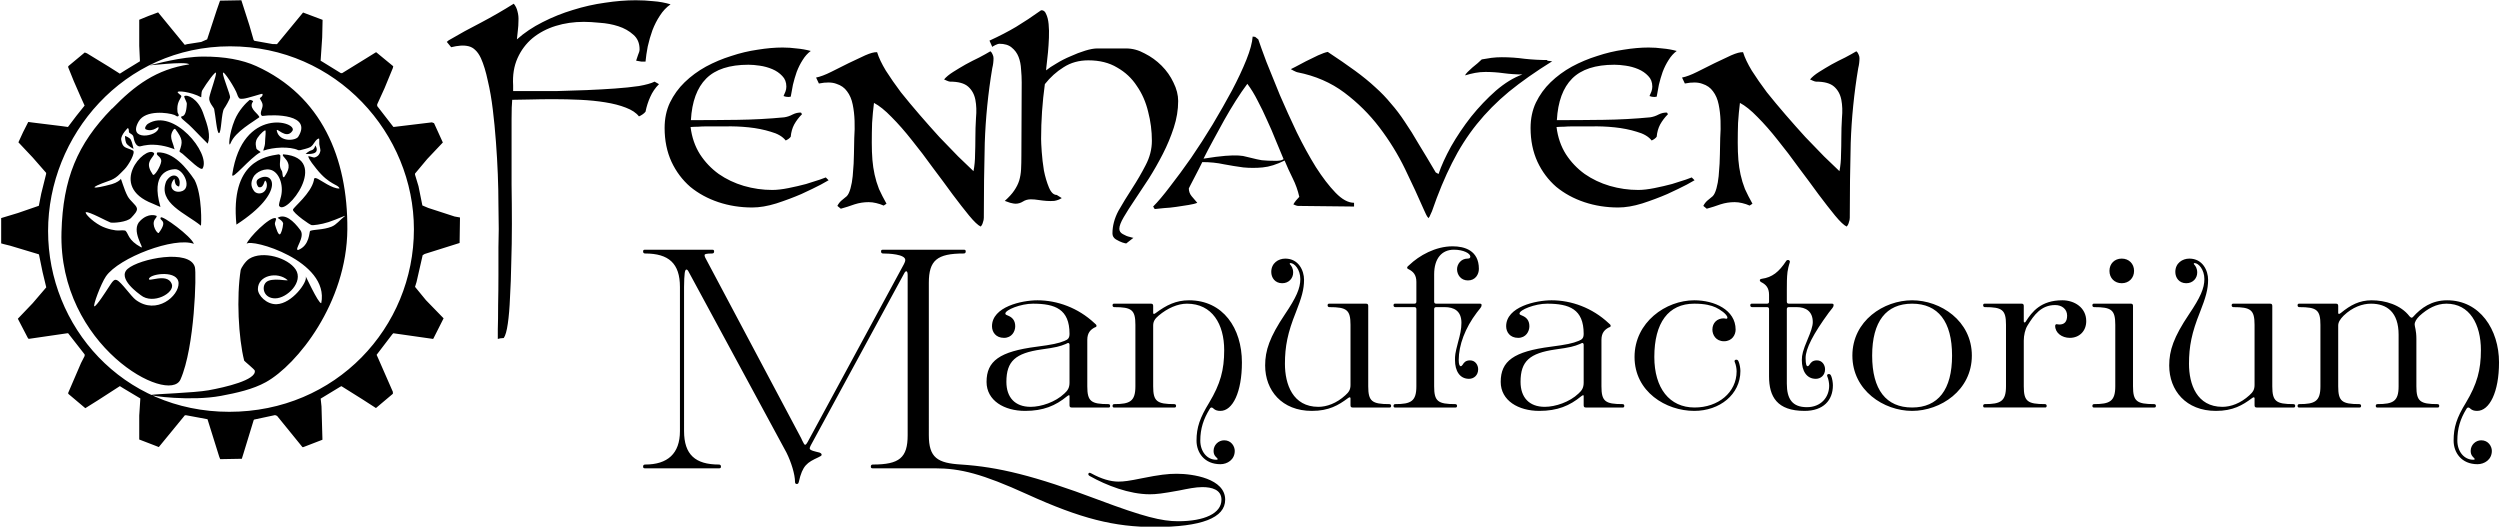 <?xml version="1.0" encoding="UTF-8" standalone="no"?>
<!-- Created with Inkscape (http://www.inkscape.org/) -->

<svg
   width="750"
   height="158"
   viewBox="0 0 198.438 41.804"
   version="1.1"
   id="svg1"
   inkscape:version="1.3.2 (1:1.3.2+202311252150+091e20ef0f)"
   sodipodi:docname="logofullv05.svg"
   xmlns:inkscape="http://www.inkscape.org/namespaces/inkscape"
   xmlns:sodipodi="http://sodipodi.sourceforge.net/DTD/sodipodi-0.dtd"
   xmlns="http://www.w3.org/2000/svg"
   xmlns:svg="http://www.w3.org/2000/svg">
  <sodipodi:namedview
     id="namedview1"
     pagecolor="#ffffff"
     bordercolor="#666666"
     borderopacity="1.0"
     inkscape:showpageshadow="2"
     inkscape:pageopacity="0.0"
     inkscape:pagecheckerboard="0"
     inkscape:deskcolor="#d1d1d1"
     inkscape:document-units="mm"
     inkscape:zoom="1.0230034"
     inkscape:cx="383.18545"
     inkscape:cy="228.73825"
     inkscape:window-width="1680"
     inkscape:window-height="993"
     inkscape:window-x="0"
     inkscape:window-y="0"
     inkscape:window-maximized="1"
     inkscape:current-layer="layer1" />
  <defs
     id="defs1" />
  <g
     inkscape:label="Layer 1"
     inkscape:groupmode="layer"
     id="layer1">
    <g
       id="g226-4-7"
       transform="matrix(0.099,0,0,0.097,62.529,-28.317)"
       style="display:inline">
      <path
         id="path226-3-7"
         style="fill:#000000;fill-opacity:1;stroke:#106a00;stroke-width:0;stroke-opacity:1"
         d="m -386.558,417.866 c 0,0 2.315,-2.323 4.73,-2.964 2.416,-0.641 3.006,-3.935 3.006,-3.935 0,0 2.253,3.001 0.575,5.262 -1.678,2.261 -8.311,1.637 -8.311,1.637 z m -144.816,-14.703 c 0,0 -0.03,3.168 0.841,5.533 0.871,2.364 5.983,5.08 5.983,5.08 0,0 -1.061,-5.492 -2.159,-7.498 -1.098,-2.005 -4.666,-3.115 -4.666,-3.115 z m 75.906,263.438 -0.396,-1.028 -4.688,-15.303 -4.688,-15.302 -8.49,-1.608 -8.49,-1.608 h -0.583 -0.583 l -10.449,13.004 -10.449,13.004 -2.125,-0.852 -2.125,-0.851 -5.72,-2.243 -5.72,-2.244 v -9.764 -9.764 l 0.442,-7.029 0.442,-7.029 -6.734,-4.108 -6.734,-4.108 -1.474,-0.941 -1.474,-0.941 -8.674,5.714 -8.674,5.714 -5.173,3.312 -5.173,3.312 -6.846,-5.891 -6.846,-5.891 v -0.43 -0.429 l 5.124,-12.148 5.124,-12.148 1.455,-2.903 1.455,-2.903 v -0.622 -0.622 l -6.616,-8.653 -6.616,-8.653 h -0.394 -0.394 l -15.436,2.292 -15.436,2.292 -0.352,-0.412 -0.352,-0.412 -3.986,-7.83 -3.986,-7.83 5.943,-6.343 5.943,-6.344 5.448,-6.495 5.448,-6.495 -1.472,-6.233 -1.472,-6.232 -1.446,-7.188 -1.446,-7.188 -0.139,-0.12 -0.139,-0.12 -11.441,-3.506 -11.441,-3.506 -2.574,-0.648 -2.574,-0.648 -1.001,-0.294 -1.001,-0.294 v -10.355 -10.355 l 6.721,-2.073 6.721,-2.073 8.377,-2.954 8.377,-2.954 0.957,-4.973 0.957,-4.973 1.964,-8.046 1.964,-8.047 v -0.46 -0.46 l -5.352,-6.246 -5.352,-6.246 -5.76,-6.243 -5.76,-6.243 1.88,-4.171 1.88,-4.171 2.071,-4.16 2.071,-4.16 1.869,0.255 1.869,0.255 11.441,1.435 11.441,1.435 2.601,0.363 2.601,0.363 3.376,-4.546 3.376,-4.546 3.303,-4.213 3.303,-4.213 -1.472,-3.308 -1.472,-3.308 -2.853,-6.653 -2.853,-6.653 -2.237,-5.652 -2.237,-5.652 v -0.493 -0.493 l 6.618,-5.617 6.618,-5.617 0.867,0.337 0.867,0.337 8.674,5.409 8.674,5.409 4.53,2.924 4.53,2.924 2.334,-1.506 2.334,-1.506 5.72,-3.564 5.72,-3.564 -0.286,-6.301 -0.286,-6.301 v -10.686 -10.686 l 3.718,-1.561 3.718,-1.561 3.852,-1.464 3.852,-1.464 10.681,13.287 10.681,13.287 0.911,-0.276 0.911,-0.276 5.676,-0.908 5.676,-0.908 2.39,-1.069 2.39,-1.069 3.876,-12.075 3.876,-12.075 1.291,-3.76 1.291,-3.76 8.543,-0.159 8.543,-0.159 3.234,10.283 3.234,10.283 1.692,5.985 1.692,5.985 0.316,0.32 0.316,0.32 7.304,1.335 7.304,1.335 1.75,0.025 1.75,0.025 10.448,-12.934 10.448,-12.934 7.823,2.998 7.823,2.998 -0.161,7.188 -0.161,7.188 -0.631,9.525 -0.631,9.525 0.792,0.484 0.792,0.484 7.308,4.599 7.308,4.599 h 0.541 0.541 l 9.313,-5.858 9.313,-5.858 4.102,-2.603 4.102,-2.603 0.24,-0.073 0.24,-0.073 6.812,5.722 6.812,5.722 -0.157,0.738 -0.157,0.738 -3.348,8.292 -3.348,8.292 -2.93,6.56 -2.93,6.56 v 0.688 0.688 l 6.354,8.372 6.354,8.372 0.19,0.206 0.19,0.206 15.387,-1.894 15.387,-1.894 0.86,0.334 0.86,0.334 3.526,7.906 3.526,7.906 -6.258,6.755 -6.258,6.755 -4.9,5.978 -4.9,5.978 v 0.429 0.429 l 1.402,4.738 1.402,4.738 1.551,7.863 1.551,7.863 2.338,1.013 2.338,1.013 10.583,3.513 10.583,3.513 2.158,0.397 2.158,0.397 -0.156,10.436 -0.156,10.436 -14.015,4.5 -14.015,4.5 -0.793,0.494 -0.793,0.494 -2.456,10.971 -2.456,10.971 -0.601,1.981 -0.601,1.982 4.379,5.451 4.379,5.45 7.073,7.425 7.073,7.425 -4.092,8.283 -4.092,8.284 -0.127,0.145 -0.127,0.145 -15.936,-2.319 -15.936,-2.319 -0.419,0.438 -0.419,0.437 -6.277,8.389 -6.277,8.389 0.761,1.736 0.761,1.736 5.76,13.419 5.76,13.419 v 0.779 0.779 l -6.786,5.84 -6.786,5.841 -5.393,-3.55 -5.393,-3.55 -8.431,-5.393 -8.431,-5.394 -0.42,0.187 -0.42,0.187 -7.917,4.905 -7.917,4.905 0.333,3.195 0.333,3.195 0.383,13.623 0.383,13.623 -7.663,3.013 -7.663,3.013 h -0.357 -0.357 l -10.171,-12.78 -10.171,-12.78 -0.811,-0.315 -0.811,-0.315 -8.361,1.826 -8.361,1.826 -0.192,0.195 -0.192,0.195 -4.056,13.533 -4.056,13.533 -0.712,2.314 -0.712,2.314 -8.673,0.161 -8.673,0.161 z m -137.581,-185.651 c 0,77.97 59.477,147.958 145.276,147.958 85.455,0 148.034,-68.987 148.034,-149.365 0,-77.916 -61.799,-149.717 -147.344,-149.717 -85.545,0 -145.966,73.155 -145.966,151.124 z m 51.037,-99.978 c 2.013,-2.107 18.289,13.973 14.28,14.582 -0.593,0.09 -7.391,6.742 -6.679,10.893 1.215,7.08 3.676,5.799 9.334,8.595 2.623,1.296 -3.498,12.121 -6.647,15.332 -3.01,3.069 -3.304,3.519 -5.333,5.374 -2.178,1.992 -4.701,3.261 -6.717,3.981 -19.043,6.794 -13.315,7.155 1.93,2.854 3.789,-1.069 6.894,-3.437 7.026,-4.233 0.194,-1.169 2.565,8.579 5.593,14.21 2.082,3.872 6.583,6.832 7.36,9.604 0.701,2.503 -2.198,5.329 -4.537,7.966 -3.241,3.655 -14.771,4.431 -16.625,3.861 -2.303,-0.709 -17.427,-9.299 -19.719,-8.393 -1.24,0.491 4.318,6.859 11.537,10.885 5.63,3.14 12.946,4.234 14.43,4.053 1.542,-0.189 5.334,-0.277 5.867,0.265 2.565,2.612 1.885,7.614 12.356,13.432 3.553,1.974 -8.867,-13.884 -0.566,-21.699 6.461,-6.599 12.495,-4.284 13.112,-3.938 0.275,0.994 -0.928,1.839 -1.392,2.759 -3.2,4.704 2.192,12.391 3.109,11.148 8.076,-10.95 -0.203,-9.776 1.604,-12.635 1.212,-1.918 24.449,15.403 26.529,21.604 -15.395,-6.008 -60.107,11.209 -70.518,26.607 -3.985,5.894 -10.65,24.248 -9.279,24.506 1.544,0.291 10.191,-13.574 10.675,-14.334 3.917,-6.145 5.063,-8.149 7.4,-7.127 3.58,1.565 11.328,13.34 15.268,16.287 16.677,12.474 34.59,-3.338 34.192,-13.853 -0.398,-10.515 -21.191,-7.887 -23.517,-4.01 -2.653,4.422 14.34,-5.172 18.057,4.736 2.757,7.35 -15.034,17.251 -24.861,9.17 -1.052,-0.865 -19.337,-13.694 -10.493,-21.535 9.477,-8.402 49.795,-16.524 53.887,-1.438 1.348,4.969 -0.067,65.609 -11.552,91.971 -9.164,21.035 -97.913,-26.955 -95.405,-120.674 1.168,-43.637 12.661,-71.883 40.293,-100.806 z m 123.613,142.033 c 4.354,-4.526 18.799,-0.62 17.319,-1.945 -7.992,-7.158 -23.706,-3.97 -23.749,7.409 -0.019,5.115 6.885,12.688 15.008,12.38 12.356,-0.468 24.835,-18.098 23.387,-22.481 -0.894,-2.705 9.989,22.101 12.406,21.638 6.836,-34.787 -56.824,-53.364 -59.855,-48.5 1.37,-4.718 18.48,-22.447 23.188,-21.087 1.455,0.688 -1.11,3.158 -0.366,5.558 0.743,2.4 2.859,10.207 4.502,6.926 1.643,-3.281 1.908,-7.44 1.908,-7.44 0.761,-2.731 -4.889,-5.185 -4.258,-5.345 5.857,-3.56 12.556,2.396 18.142,10.131 4.119,5.703 -5.08,15.828 -1.928,16.3 9.628,-3.632 8.928,-15.277 9.746,-15.658 2.741,-1.279 10.437,-0.751 17.17,-3.466 3.97,-1.601 6.672,-5.546 10.342,-8.374 2.487,-1.916 -5.065,2.062 -12.806,4.635 -6.121,2.035 -12.441,2.667 -13.453,2.469 -0.887,-0.173 -4.131,-2.315 -7.38,-4.819 -3.976,-3.065 -7.957,-6.672 -7.625,-7.873 0.604,-2.183 14.467,-13.2 16.762,-23.995 0.112,-0.516 -0.32,-2.708 2.577,-1.461 2.897,1.247 12.31,8.535 17.917,8.188 -0.683,-3.584 -7.812,-2.37 -18.548,-16.22 -2.023,-2.61 -5.281,-6.64 -6.398,-9.689 -0.56,-1.528 3.776,0.809 5.004,0.496 2.955,-0.755 4.021,-3.035 4.253,-3.936 0.54,-2.095 0.767,-0.884 -0.411,-6.532 -0.229,-1.096 0.165,-4.683 -0.329,-5.089 -3.158,0.81 -3.846,5.182 -6.948,7.071 -1.791,1.061 -6.832,2.172 -7.975,2.486 -1.143,0.314 -0.586,0 -0.879,0 -0.293,0 -0.346,0.255 -0.879,0 -6.74,-3.226 -20.165,-2.396 -27.736,0.381 -0.699,0.256 1.099,-3.627 1.138,-5.528 0.118,-5.823 1.198,-11.66 -0.051,-11.009 -2.343,1.221 -6.138,5.628 -6.934,8.168 -0.797,2.54 -0.373,4.014 0.098,6.636 0.188,1.045 3.876,2.737 3.225,3.084 -8.307,4.421 -23.412,23.883 -22.57,18.15 8.233,-56.076 53.129,-43.153 48.195,-35.596 -4.934,7.557 -13.304,-3.867 -12.463,-0.017 2.071,9.476 15.14,8.048 17.143,4.796 11.388,-18.485 -19.199,-18.421 -28.751,-17.029 -0.185,0.027 -0.3,-0.225 -0.45,-0.337 -0.15,-0.112 -0.366,-0.168 -0.45,-0.337 -1.146,-2.283 1.119,-5.391 1.105,-7.951 -0.014,-2.56 -1.286,-3.499 -2.261,-5.862 -0.099,-0.24 3.013,-1.772 2.085,-3.631 -0.209,-0.419 -11.693,3.71 -15.467,4.014 -0.839,0.068 -1.659,0.069 -2.438,-0.022 -0.741,-0.086 -1.79,-1.838 -2.27,-3.518 -1.308,-4.585 -11.335,-20.556 -11.469,-17.476 -0.133,3.08 5.986,17.751 5.739,19.841 -0.2,1.692 -3.741,7.843 -4.715,9.158 -2.324,3.138 -2.208,20.116 -4.187,20.182 -1.702,0.057 -2.735,-14.307 -3.868,-19.755 -0.262,-1.259 -4.639,-5.612 -3.884,-9.465 1.038,-5.299 5.595,-17.401 5.397,-20.093 -0.153,-2.087 -7.601,8.287 -11,14.178 -0.985,1.706 -0.683,5.937 -0.936,5.794 -7.988,-4.502 -20.306,-5.912 -18.72,-3.845 1.25,1.629 3.139,2.224 2.824,3.167 -0.822,2.463 -3.946,4.962 -3.051,12.812 0.1,0.878 1.394,2.286 0.87,2.993 -1.003,1.351 -2.115,-0.219 -3.401,-0.704 -5.213,-1.969 -23.059,-4.287 -28.544,5.201 -9.665,16.718 15.632,12.653 15.907,5.248 0.073,-1.971 -4.067,3.917 -10.146,1.421 -1.589,-0.653 -0.015,-3.591 1.687,-4.68 20.492,-13.105 50.097,24.187 43.871,36.381 -1.04,3.077 -10.795,-7.04 -16.241,-11.775 -0.477,-0.361 -2.623,-1.597 -2.425,-2.165 2.622,-7.518 2.783,-9.729 -3.414,-18.15 -0.091,-0.123 -0.304,0 -0.455,0 -0.152,0 -0.336,-0.095 -0.455,0 -4.822,6.122 -0.954,10.224 0.04,15.657 -0.023,0.114 0.513,0.931 0.432,1.013 0,0 -8.131,-3.644 -17.515,-3.784 -5.359,-0.08 -10.417,1.398 -10.417,1.398 -3.348,0.027 -4.695,-4.979 -5.103,-7.652 -0.416,-2.726 -3.773,-2.797 -3.68,-4.397 0.279,-4.769 -3.523,-3.748 -4.022,-2.92 -9.208,15.262 -24.022,-0.684 -9.557,-15.779 18.387,-19.338 35.54,-32.28 62.024,-36.403 -2.951,-2.795 -34.88,1.4 -31.604,0.733 3.813,-0.777 24.974,-7.032 42.739,-7.091 16.967,-0.056 31.284,2.564 42.562,7.797 52.178,24.209 73.404,74.986 73.001,133.526 -0.414,60.147 -40.235,110.861 -65.272,125.058 -10.408,5.902 -23.523,8.876 -36.14,11.273 -23.986,4.558 -57.549,-0.07 -55.668,-0.787 1.948,-0.742 34.291,-1.669 45.811,-3.807 13.37,-2.481 38.344,-8.356 37.073,-16.05 -0.168,-1.018 -8.426,-7.819 -8.513,-8.171 -4.624,-18.696 -6.256,-52.191 -2.797,-74.287 0.198,-1.264 3.604,-7.026 6.901,-9.136 10.719,-6.86 30.963,-0.794 37.166,8.786 6.537,10.096 -6.843,23.615 -16.392,23.642 -9.289,0.026 -11.149,-9.208 -7.444,-13.059 z m -79.906,-82.813 c 5.232,-8.734 12.584,-3.931 10.371,4.109 -0.172,0.627 -2.196,-0.186 -2.951,-1.901 -0.842,-1.913 -0.545,-4.653 -1.171,-3.883 -4.696,5.773 -1.195,11.369 5.201,10.157 9.927,-1.88 2.589,-18.564 -4.452,-18.306 -5.314,0.195 -19.613,3.183 -11.677,30.711 0.159,0.553 -3.474,-1.458 -6.186,-2.523 -36.558,-14.35 -6.399,-47.484 0.751,-41.629 0.409,0.335 0.786,0.809 -0.179,2.264 -2.657,4.005 -6.315,6.951 -0.49,15.605 1.238,1.84 6.35,-6.978 6.731,-10.705 0.453,-4.429 -5.269,-4.874 -2.957,-7.503 13.014,-0.285 23.247,12.768 29.704,22.556 6.304,12.453 5.405,37.199 5.092,37.47 -11.766,-9.889 -34.927,-18.595 -27.787,-36.422 z m 89.879,-21.938 c 0.825,-0.135 0.23,0 0.345,0 0.115,0 0.668,0.157 1.21,0.656 0.362,4.434 -1.523,9.003 1.116,12.686 0.843,1.176 0.489,4.579 1.231,5.171 0.742,0.591 0.272,0 0.408,0 0.136,0 -0.06,0.312 0.408,0 3.453,-5.273 5.73,-9.811 0.256,-15.777 -0.586,-0.639 -1.476,-1.679 -1.426,-2.181 0.05,-0.502 0.193,-0.196 0.29,-0.293 0.097,-0.098 -0.564,-0.363 0.29,-0.293 38.681,3.149 1.424,51.801 -3.576,42.025 -0.318,-0.621 0.73,-4.579 1.116,-5.825 3.026,-9.748 -0.444,-19.978 -6.31,-22.94 -5.654,-2.855 -13.62,1.299 -15.607,5.726 -1.263,2.813 -2.595,6.56 0.855,11.132 1.512,2.003 4.936,2.533 7.373,0.875 2.782,-1.893 3.461,-6.058 2.242,-8.601 -1.756,-3.663 -1.061,5.7 -5.895,4.468 -0.812,-0.207 -3.288,-4.777 -0.507,-6.616 12.114,-8.011 23.093,10.418 -17.44,37.255 -5.054,-51.891 23.26,-55.768 33.623,-57.468 z m -68.782,-21.369 c -3.573,-3.947 -8.735,-7.446 -9.103,-8.79 -0.687,-2.514 3.829,2.354 4.496,-11.075 0.088,-1.769 -2.149,-4.772 -2.063,-6.413 2.565,-1.62 10.926,2.154 14.975,13.367 4.24,11.741 6.227,18.907 3.846,25.506 0,0 -9.664,-9.847 -12.15,-12.594 z m 45.651,-23.134 c 0.464,-0.397 3.323,0.648 2.819,1.299 -3.707,4.784 2.828,8.994 4.444,11.543 0.298,0.469 0.855,1.084 0.514,1.352 -4.539,3.562 -19.151,11.619 -22.844,20.915 -2.179,5.484 -1.427,-7.473 3.214,-18.814 3.229,-7.89 8.949,-13.806 11.853,-16.295 z M 257.398,625.392 c 0.802,0 1.069,-0.546 1.069,-1.41 0,-0.819 -0.535,-1.365 -1.337,-1.365 -13.99,0 -16.975,-2.274 -16.975,-14.555 v -38.024 c 0,-5.867 2.718,-8.369 5.747,-10.052 0.802,-0.273 1.648,-0.546 1.648,-1.364 0,-0.864 -0.579,-1.41 -1.648,-2.274 -13.143,-12.553 -29.85,-18.694 -45.711,-18.694 -12.608,0 -36.444,5.322 -36.444,21.241 0,4.73 3.03,9.506 9.623,9.506 6.282,0 9,-5.322 9,-9.506 0,-5.049 -2.718,-7.277 -5.168,-8.414 -1.916,-0.819 -2.762,-1.092 -2.762,-1.956 0,-3.047 12.341,-8.096 22.187,-8.096 17.777,0 29.271,4.503 29.271,24.606 0,3.366 -1.069,4.73 -4.099,5.867 -4.633,1.956 -9.846,3.093 -22.187,4.73 -29.806,3.912 -40.231,11.735 -40.231,28.791 0,15.373 14.257,23.742 30.92,23.742 14.524,0 24.37,-4.184 33.682,-12.008 0.847,-0.546 1.114,-0.819 1.381,-0.819 0.535,0 0.535,0.273 0.535,0.819 v 7.277 c 0,1.137 0.267,1.956 1.648,1.956 z m -31.499,-51.396 v 30.974 c 0,4.23 -1.381,6.459 -4.099,8.96 -7.128,7.004 -18.623,10.916 -27.088,10.916 -12.608,0 -19.425,-7.823 -19.425,-20.422 0,-17.056 7.351,-23.469 27.89,-26.517 12.074,-1.683 15.059,-2.547 19.737,-4.503 0.802,-0.273 1.337,-0.819 1.916,-0.819 0.535,0 1.069,0.546 1.069,1.41 z m 138.225,14.509 c 0,-27.927 -15.059,-50.85 -42.414,-50.85 -10.381,0 -18.088,3.912 -26.553,10.325 -0.802,0.546 -1.114,0.864 -1.648,0.864 -0.267,0 -0.535,-0.318 -0.535,-0.864 v -5.594 c 0,-1.092 -0.267,-1.956 -1.648,-1.956 h -29.85 c -0.802,0 -1.069,0.591 -1.069,1.41 0,0.819 0.535,1.41 1.337,1.41 13.99,0 16.975,2.229 16.975,14.509 v 50.304 c 0,12.28 -4.366,14.555 -16.975,14.555 -0.802,0 -1.337,0.546 -1.337,1.365 0,0.864 0.267,1.41 1.069,1.41 h 48.741 c 0.802,0 1.114,-0.546 1.114,-1.41 0,-0.819 -0.579,-1.365 -1.381,-1.365 -13.99,0 -16.975,-2.274 -16.975,-14.555 v -49.758 c 0,-3.32 1.381,-5.549 4.366,-8.096 7.128,-6.14 15.326,-9.779 22.722,-9.779 20.272,0 29.85,16.783 29.85,38.024 0,16.192 -3.03,27.654 -12.074,43.027 -7.351,12.28 -10.113,20.103 -10.113,31.019 0,9.779 6.282,19.285 19.158,19.285 5.48,0 11.495,-3.639 11.495,-10.916 0,-3.639 -2.718,-8.642 -8.465,-8.642 -4.678,0 -8.51,3.912 -8.51,8.642 0,3.366 1.648,4.776 2.495,5.594 0.535,0.546 0.802,0.864 0.802,1.137 0,0.273 -0.267,0.546 -1.114,0.546 -7.663,0 -12.831,-7.004 -12.831,-15.646 0,-10.052 2.718,-17.875 7.396,-25.698 0.267,-0.591 0.802,-1.41 1.604,-1.41 1.648,0 1.916,2.774 7.128,2.774 9.846,0 17.242,-15.328 17.242,-39.661 z m 82.968,26.835 c -7.128,6.686 -15.059,9.506 -21.653,9.506 -20.539,0 -26.821,-18.466 -26.821,-35.204 0,-14.282 2.183,-25.47 8.777,-42.208 4.633,-12.008 6.549,-18.739 6.549,-26.562 0,-7.55 -4.366,-17.329 -15.059,-17.329 -5.48,0 -11.227,3.639 -11.227,10.916 0,4.73 3.03,9.233 8.777,9.233 5.48,0 8.777,-4.23 8.777,-8.687 0,-3.639 -1.381,-5.322 -2.228,-6.413 -0.267,-0.273 -0.535,-0.546 -0.535,-0.864 0,-0.273 0.267,-0.546 0.535,-0.546 3.297,0 7.975,5.322 7.975,13.145 0,7.55 -3.297,15.1 -12.341,28.791 -12.297,18.694 -15.861,29.609 -15.861,41.89 0,20.422 13.41,37.16 37.469,37.16 13.722,0 21.385,-4.73 28.781,-10.325 0.802,-0.546 1.069,-0.819 1.604,-0.819 0.312,0 0.579,0.273 0.579,0.819 v 5.594 c 0,1.137 0.267,1.956 1.648,1.956 h 29.806 c 0.847,0 1.114,-0.546 1.114,-1.41 0,-0.819 -0.535,-1.365 -1.381,-1.365 -13.945,0 -16.975,-2.274 -16.975,-14.555 v -65.677 c 0,-1.092 -0.267,-1.956 -1.648,-1.956 h -29.806 c -0.847,0 -1.114,0.591 -1.114,1.41 0,0.819 0.535,1.41 1.381,1.41 13.945,0 16.975,2.229 16.975,14.509 v 49.167 c 0,3.957 -1.381,5.913 -4.099,8.414 z m 56.905,-7.277 c 0,12.28 -4.366,14.555 -16.975,14.555 -0.802,0 -1.337,0.546 -1.337,1.365 0,0.864 0.267,1.41 1.069,1.41 h 48.741 c 0.802,0 1.114,-0.546 1.114,-1.41 0,-0.819 -0.579,-1.365 -1.381,-1.365 -13.99,0 -16.975,-2.274 -16.975,-14.555 v -63.13 c 0,-1.137 0.535,-1.683 1.648,-1.683 h 6.817 c 7.396,0 13.41,3.047 13.41,12.826 0,5.322 -1.069,9.779 -2.718,15.919 -2.45,9.506 -2.45,10.916 -2.45,14.555 0,8.96 3.832,15.373 11.227,15.373 3.832,0 7.351,-2.82 7.351,-7.823 0,-3.366 -2.183,-7.277 -6.549,-7.277 -3.564,0 -4.945,1.956 -5.747,3.366 -0.535,0.819 -1.114,1.41 -1.648,1.41 -0.802,0 -1.648,-1.137 -1.648,-5.049 0,-12.28 5.213,-26.289 14.524,-38.843 2.718,-3.639 3.832,-4.457 3.832,-6.14 0,-0.864 -0.535,-1.137 -1.381,-1.137 h -35.019 c -1.114,0 -1.648,-0.546 -1.648,-1.683 v -22.332 c 0,-12.872 6.015,-20.149 15.861,-20.149 7.663,0 13.143,3.093 13.143,5.594 0,1.137 -0.535,1.683 -2.183,1.683 -5.48,0 -8.465,4.776 -8.465,8.687 0,4.457 2.985,9.188 8.732,9.188 6.015,0 8.777,-5.003 8.777,-9.46 0,-15.1 -11.495,-18.466 -21.073,-18.466 -13.722,0 -26.821,7.55 -34.796,15.373 -1.069,0.819 -1.648,1.41 -1.648,2.229 0,0.546 0.847,1.137 1.648,1.41 3.03,1.683 5.747,4.184 5.747,10.052 v 16.192 c 0,1.137 -0.535,1.683 -1.604,1.683 h -15.638 c -0.802,0 -1.069,0.591 -1.069,1.41 0,0.819 0.535,1.41 1.337,1.41 h 15.371 c 1.069,0 1.604,0.546 1.604,1.683 z m 165.636,17.329 c 0.802,0 1.069,-0.546 1.069,-1.41 0,-0.819 -0.535,-1.365 -1.337,-1.365 -13.99,0 -16.975,-2.274 -16.975,-14.555 v -38.024 c 0,-5.867 2.718,-8.369 5.747,-10.052 0.802,-0.273 1.648,-0.546 1.648,-1.364 0,-0.864 -0.579,-1.41 -1.648,-2.274 -13.143,-12.553 -29.85,-18.694 -45.711,-18.694 -12.608,0 -36.444,5.322 -36.444,21.241 0,4.73 3.03,9.506 9.623,9.506 6.282,0 9,-5.322 9,-9.506 0,-5.049 -2.718,-7.277 -5.168,-8.414 -1.916,-0.819 -2.762,-1.092 -2.762,-1.956 0,-3.047 12.341,-8.096 22.187,-8.096 17.777,0 29.271,4.503 29.271,24.606 0,3.366 -1.069,4.73 -4.099,5.867 -4.633,1.956 -9.846,3.093 -22.187,4.73 -29.806,3.912 -40.231,11.735 -40.231,28.791 0,15.373 14.257,23.742 30.92,23.742 14.524,0 24.37,-4.184 33.682,-12.008 0.847,-0.546 1.114,-0.819 1.381,-0.819 0.535,0 0.535,0.273 0.535,0.819 v 7.277 c 0,1.137 0.267,1.956 1.648,1.956 z m -31.499,-51.396 v 30.974 c 0,4.23 -1.381,6.459 -4.099,8.96 -7.128,7.004 -18.623,10.916 -27.088,10.916 -12.608,0 -19.425,-7.823 -19.425,-20.422 0,-17.056 7.351,-23.469 27.89,-26.517 12.074,-1.683 15.059,-2.547 19.737,-4.503 0.802,-0.273 1.337,-0.819 1.916,-0.819 0.535,0 1.069,0.546 1.069,1.41 z m 88.682,-33.566 c 8.51,0 13.678,1.41 17.242,3.093 3.03,1.41 9.312,5.594 9.312,8.369 0,0.546 -0.267,0.864 -1.069,0.864 -0.312,0 -0.846,-0.318 -1.916,-0.318 -5.213,0 -9.044,3.639 -9.044,9.233 0,4.184 2.718,9.506 9.312,9.506 6.549,0 9.312,-5.322 9.312,-9.506 0,-16.192 -16.975,-24.015 -33.147,-24.015 -22.722,0 -47.894,17.875 -47.894,46.393 0,28.472 25.172,44.119 47.894,44.119 20.272,0 36.979,-13.372 36.979,-32.657 0,-2.274 -0.579,-5.594 -1.381,-7.55 -0.535,-1.41 -1.114,-1.683 -1.916,-1.683 -0.535,0 -1.381,0.273 -1.381,1.092 0,0.318 0,0.591 0.267,1.137 0.846,1.956 1.381,5.049 1.381,7.277 0,17.329 -14.792,29.609 -33.682,29.609 -20.227,0 -32.301,-15.919 -32.301,-41.344 0,-27.972 11.227,-43.618 32.033,-43.618 z m 74.203,4.503 c 0,-1.137 0.535,-1.683 1.648,-1.683 h 6.282 c 7.128,0 12.876,3.32 12.876,12.28 0,3.366 -1.648,8.096 -4.099,13.963 -3.832,9.233 -4.678,12.872 -4.678,17.056 0,8.96 3.832,15.373 11.227,15.373 3.832,0 7.396,-2.82 7.396,-7.823 0,-3.366 -2.183,-7.277 -6.549,-7.277 -3.564,0 -4.945,1.956 -5.792,3.366 -0.535,0.819 -1.069,1.41 -1.604,1.41 -0.847,0 -1.648,-1.137 -1.648,-6.731 0,-7.55 6.015,-19.558 18.623,-37.16 2.718,-3.639 3.832,-4.457 3.832,-6.14 0,-0.864 -0.579,-1.137 -1.381,-1.137 h -34.484 c -1.114,0 -1.648,-0.546 -1.648,-1.683 v -9.779 c 0,-5.003 0,-10.052 0.535,-14.509 0.847,-5.594 1.916,-7.55 1.916,-8.369 0,-0.864 -0.802,-1.41 -1.381,-1.41 -0.535,0 -1.069,0 -1.604,0.819 -5.747,8.96 -11.227,13.418 -19.47,14.555 -1.337,0.273 -1.648,0.546 -1.648,1.364 0,0.591 0.847,1.41 1.648,1.683 3.03,1.683 5.747,4.184 5.747,10.052 v 5.594 c 0,1.137 -0.535,1.683 -1.648,1.683 h -12.297 c -0.802,0 -1.114,0.591 -1.114,1.41 0,0.819 0.579,1.41 1.381,1.41 h 12.029 c 1.114,0 1.648,0.546 1.648,1.683 v 55.034 c 0,16.465 6.326,28.199 28.469,28.199 15.059,0 22.722,-8.642 22.722,-20.922 0,-2.274 -0.535,-5.594 -1.337,-7.55 -0.579,-1.41 -1.114,-1.683 -1.916,-1.683 -0.579,0 -1.381,0.273 -1.381,1.092 0,0.318 0,0.591 0.267,1.137 0.802,1.956 1.381,5.049 1.381,7.277 0,9.506 -6.594,17.602 -17.821,17.602 -11.762,0 -16.128,-6.731 -16.128,-19.285 z m 68.411,37.978 c 0,-27.927 11.227,-42.481 32.033,-42.481 20.806,0 32.033,14.555 32.033,42.481 0,27.972 -11.227,42.481 -32.033,42.481 -20.806,0 -32.033,-14.509 -32.033,-42.481 z m 79.928,0 c 0,-28.518 -25.172,-45.256 -47.894,-45.256 -22.722,0 -47.894,16.738 -47.894,45.256 0,28.518 25.172,45.256 47.894,45.256 22.722,0 47.894,-16.738 47.894,-45.256 z m 43.283,-27.927 c -0.267,0.546 -0.579,0.819 -1.114,0.819 -0.267,0 -0.535,-0.273 -0.535,-0.819 v -12.599 c 0,-1.092 -0.267,-1.956 -1.648,-1.956 h -29.85 c -0.802,0 -1.069,0.591 -1.069,1.41 0,0.819 0.535,1.41 1.337,1.41 13.99,0 16.975,2.229 16.975,14.509 v 50.304 c 0,12.28 -4.366,14.555 -16.975,14.555 -0.802,0 -1.337,0.546 -1.337,1.365 0,0.864 0.267,1.41 1.069,1.41 h 48.741 c 0.802,0 1.114,-0.546 1.114,-1.41 0,-0.819 -0.579,-1.365 -1.381,-1.365 -13.99,0 -16.975,-2.274 -16.975,-14.555 v -37.433 c 0,-4.184 1.069,-9.233 2.985,-12.326 5.213,-8.642 10.96,-16.738 22.187,-16.738 5.48,0 9.579,3.366 9.579,8.642 0,5.322 -2.45,7.277 -6.282,7.277 -1.114,0 -1.381,-0.273 -2.183,-0.273 -0.579,0 -1.114,0.546 -1.114,1.41 0,5.549 5.213,9.779 11.762,9.779 7.396,0 13.143,-5.322 13.143,-13.69 0,-11.189 -9.579,-17.056 -19.158,-17.056 -17.242,0 -24.37,9.506 -29.271,17.329 z m 54.477,-14.555 c -0.847,0 -1.114,0.591 -1.114,1.41 0,0.819 0.535,1.41 1.381,1.41 13.945,0 16.975,2.229 16.975,14.509 v 50.304 c 0,12.28 -4.411,14.555 -16.975,14.555 -0.847,0 -1.381,0.546 -1.381,1.365 0,0.864 0.267,1.41 1.114,1.41 h 48.696 c 0.847,0 1.114,-0.546 1.114,-1.41 0,-0.819 -0.535,-1.365 -1.381,-1.365 -13.945,0 -16.975,-2.274 -16.975,-14.555 v -65.677 c 0,-1.092 -0.267,-1.956 -1.648,-1.956 z m 12.564,-26.835 c 0,5.867 4.099,10.097 9.846,10.097 5.747,0 9.891,-4.23 9.891,-10.097 0,-5.867 -4.143,-10.052 -9.891,-10.052 -5.747,0 -9.846,4.184 -9.846,10.052 z m 112.251,101.746 c -7.128,6.686 -15.059,9.506 -21.653,9.506 -20.539,0 -26.821,-18.466 -26.821,-35.204 0,-14.282 2.183,-25.47 8.777,-42.208 4.633,-12.008 6.549,-18.739 6.549,-26.562 0,-7.55 -4.366,-17.329 -15.059,-17.329 -5.48,0 -11.227,3.639 -11.227,10.916 0,4.73 3.03,9.233 8.777,9.233 5.48,0 8.777,-4.23 8.777,-8.687 0,-3.639 -1.381,-5.322 -2.228,-6.413 -0.267,-0.273 -0.535,-0.546 -0.535,-0.864 0,-0.273 0.267,-0.546 0.535,-0.546 3.297,0 7.975,5.322 7.975,13.145 0,7.55 -3.297,15.1 -12.341,28.791 -12.297,18.694 -15.861,29.609 -15.861,41.89 0,20.422 13.41,37.16 37.469,37.16 13.722,0 21.385,-4.73 28.781,-10.325 0.802,-0.546 1.069,-0.819 1.604,-0.819 0.312,0 0.579,0.273 0.579,0.819 v 5.594 c 0,1.137 0.267,1.956 1.648,1.956 h 29.806 c 0.847,0 1.114,-0.546 1.114,-1.41 0,-0.819 -0.535,-1.365 -1.381,-1.365 -13.945,0 -16.975,-2.274 -16.975,-14.555 v -65.677 c 0,-1.092 -0.267,-1.956 -1.649,-1.956 h -29.806 c -0.847,0 -1.114,0.591 -1.114,1.41 0,0.819 0.535,1.41 1.381,1.41 13.945,0 16.975,2.229 16.975,14.509 v 49.167 c 0,3.957 -1.381,5.913 -4.099,8.414 z m 200.098,-26.835 c 0,-26.835 -15.326,-50.85 -41.612,-50.85 -12.341,0 -20.806,6.14 -27.4,13.69 -0.535,0.546 -0.802,0.546 -1.069,0.546 -0.535,0 -1.114,-0.546 -1.649,-1.092 -7.128,-9.506 -19.692,-13.145 -30.385,-13.145 -9.846,0 -16.975,3.912 -24.638,10.325 -0.802,0.546 -1.114,0.864 -1.649,0.864 -0.267,0 -0.535,-0.318 -0.535,-0.864 v -5.594 c 0,-1.092 -0.267,-1.956 -1.649,-1.956 h -29.85 c -0.802,0 -1.069,0.591 -1.069,1.41 0,0.819 0.535,1.41 1.337,1.41 13.99,0 16.975,2.229 16.975,14.509 v 50.304 c 0,12.28 -4.366,14.555 -16.975,14.555 -0.802,0 -1.337,0.546 -1.337,1.365 0,0.864 0.267,1.41 1.069,1.41 h 48.741 c 0.802,0 1.114,-0.546 1.114,-1.41 0,-0.819 -0.579,-1.365 -1.381,-1.365 -13.989,0 -16.975,-2.274 -16.975,-14.555 v -49.758 c 0,-2.774 1.649,-5.276 4.366,-8.096 7.129,-6.959 15.059,-9.779 21.92,-9.779 12.831,0 22.143,7.004 22.143,25.425 v 42.208 c 0,12.28 -4.366,14.555 -16.975,14.555 -0.802,0 -1.337,0.546 -1.337,1.365 0,0.864 0.267,1.41 1.069,1.41 h 48.741 c 0.802,0 1.069,-0.546 1.069,-1.41 0,-0.819 -0.535,-1.365 -1.337,-1.365 -13.99,0 -16.975,-2.274 -16.975,-14.555 v -38.843 c 0,-7.004 -1.381,-10.052 -1.381,-11.735 0,-2.229 1.381,-4.457 3.832,-7.004 6.594,-6.14 13.678,-10.052 21.653,-10.052 18.578,0 27.623,16.783 27.623,38.024 0,16.192 -3.03,27.654 -12.029,43.027 -7.396,12.28 -9.846,20.103 -9.846,31.019 0,9.779 6.282,19.285 19.158,19.285 5.436,0 11.495,-3.639 11.495,-10.916 0,-3.639 -2.762,-8.642 -8.51,-8.642 -4.633,0 -8.465,3.912 -8.465,8.642 0,3.366 1.648,4.776 2.45,5.594 0.535,0.546 0.802,0.864 0.802,1.137 0,0.273 -0.267,0.546 -1.069,0.546 -7.663,0 -12.876,-7.004 -12.876,-15.646 0,-10.052 2.45,-17.875 7.128,-25.698 0.267,-0.591 0.802,-1.41 1.649,-1.41 1.648,0 1.916,2.774 7.084,2.774 9.891,0 17.554,-15.328 17.554,-39.661 z M 113.103,523.374 c 0,-18.421 6.594,-24.015 27.935,-24.015 1.114,0 1.648,-0.546 1.648,-1.683 0,-0.819 -0.267,-1.41 -1.381,-1.41 H 76.168 c -1.114,0 -1.381,0.591 -1.381,1.41 0,1.137 0.579,1.683 1.648,1.683 4.366,0 17.777,0.546 17.777,5.322 0,1.092 -0.535,2.229 -1.069,3.366 l -77.21,145.591 c -0.802,1.364 -1.337,2.229 -1.916,2.229 -0.802,0 -1.069,-0.864 -1.648,-1.956 -0.535,-0.864 -1.069,-2.229 -1.604,-3.366 l -76.943,-147.82 c -0.267,-0.864 -0.535,-1.137 -0.535,-1.956 0,-0.864 1.069,-1.41 6.015,-1.41 1.114,0 1.648,-0.546 1.648,-1.683 0,-0.819 -0.267,-1.41 -1.381,-1.41 h -54.176 c -1.114,0 -1.381,0.591 -1.381,1.41 0,1.137 0.535,1.683 1.648,1.683 18.89,0 27.89,8.096 27.89,27.381 v 117.937 c 0,18.421 -9.846,27.381 -27.89,27.381 -1.114,0 -1.648,0.546 -1.648,1.683 0,0.819 0.267,1.41 1.381,1.41 h 59.656 c 1.114,0 1.381,-0.591 1.381,-1.41 0,-1.137 -0.579,-1.683 -1.648,-1.683 -18.89,0 -27.935,-8.096 -27.935,-27.381 V 526.74 c 0,-5.003 0.267,-9.233 0.535,-11.462 0.312,-2.229 0.847,-2.774 1.381,-2.774 0.535,0 1.114,0.546 1.381,1.092 L -1.042,662.279 c 3.832,7.823 6.861,17.875 6.861,24.015 0,1.137 0.535,1.683 1.381,1.683 1.069,0 1.337,-0.546 1.648,-1.683 2.985,-13.69 6.817,-15.919 15.593,-20.103 1.916,-1.137 2.718,-1.137 2.718,-2.229 0,-0.864 -1.069,-1.683 -2.718,-1.956 -1.916,-0.546 -6.861,-1.41 -6.861,-3.093 0,-0.546 0.267,-1.364 0.847,-2.502 L 93.678,515.005 c 0.267,-0.546 0.847,-1.092 1.381,-1.092 0.535,0 1.069,0.819 1.069,3.047 v 131.082 c 0,18.421 -6.549,24.015 -27.89,24.015 -1.114,0 -1.648,0.546 -1.648,1.683 0,0.819 0.267,1.41 1.381,1.41 h 50.077 c 20.272,0 37.781,4.457 73.913,21.241 43.261,20.103 70.082,26.789 102.115,26.789 37.736,0 56.627,-7.505 56.627,-22.332 0,-17.329 -25.974,-21.241 -38.85,-21.241 -7.128,0 -13.945,0.819 -27.667,3.639 -10.648,2.229 -14.747,2.774 -19.158,2.774 -6.282,0 -13.678,-2.229 -21.608,-6.686 -0.535,-0.273 -1.114,-0.546 -1.381,-0.546 -0.535,0 -1.069,0.546 -1.069,1.092 0,0.546 0.267,1.137 1.337,1.683 13.143,7.55 31.499,14.827 47.939,14.827 5.168,0 10.113,-0.591 23.524,-3.093 6.861,-1.41 13.143,-2.774 18.623,-2.774 7.396,0 15.326,1.956 15.326,10.325 0,11.189 -13.678,17.602 -34.751,17.602 -13.143,0 -27.667,-3.639 -64.067,-17.602 -51.459,-19.831 -80.507,-26.835 -109.778,-28.791 -19.158,-1.137 -26.019,-5.594 -26.019,-24.015 z M 859.273,339.518 c 0,-1.025 -0.251,-2.049 -0.753,-3.074 -0.335,-1.025 -0.92,-1.879 -1.756,-2.562 -2.509,1.537 -5.52,3.245 -9.033,5.123 -3.513,1.708 -7.109,3.586 -10.79,5.636 -3.513,2.049 -6.859,4.099 -10.037,6.148 -3.178,2.049 -5.604,4.099 -7.277,6.148 0.502,0.171 1.255,0.512 2.258,1.025 1.171,0.512 2.007,0.768 2.509,0.768 6.691,0 11.542,1.366 14.553,4.099 3.011,2.732 4.935,6.319 5.771,10.759 0.836,4.44 1.004,9.393 0.502,14.857 -0.335,5.465 -0.502,10.93 -0.502,16.394 0,4.44 -0.084,8.966 -0.251,13.576 0,4.611 -0.418,9.136 -1.255,13.576 -3.346,-3.245 -7.444,-7.258 -12.295,-12.04 -4.684,-4.952 -9.702,-10.246 -15.055,-15.882 -5.186,-5.806 -10.455,-11.869 -15.808,-18.187 -5.353,-6.319 -10.371,-12.466 -15.055,-18.444 -4.517,-6.148 -8.531,-12.04 -12.044,-17.675 -3.346,-5.636 -5.688,-10.673 -7.026,-15.113 -2.175,-0.171 -5.353,0.683 -9.535,2.562 -4.015,1.879 -8.448,4.013 -13.299,6.404 -4.684,2.391 -9.368,4.782 -14.052,7.172 -4.684,2.391 -8.699,3.928 -12.044,4.611 l 2.258,4.867 c 5.855,-1.195 10.539,-1.11 14.052,0.256 3.68,1.195 6.524,3.245 8.531,6.148 2.175,2.903 3.68,6.489 4.517,10.759 0.836,4.099 1.338,8.539 1.506,13.32 0.167,4.611 0.084,9.307 -0.251,14.089 -0.167,4.611 -0.251,8.966 -0.251,13.064 0,1.879 -0.084,4.525 -0.251,7.941 -0.167,3.245 -0.418,6.66 -0.753,10.246 -0.335,3.586 -0.92,6.916 -1.756,9.99 -0.836,3.074 -1.84,5.209 -3.011,6.404 -1.338,1.195 -2.76,2.391 -4.266,3.586 -1.338,1.195 -2.426,2.647 -3.262,4.355 l 2.76,2.305 c 3.68,-1.025 7.36,-2.22 11.041,-3.586 3.68,-1.195 7.444,-1.793 11.291,-1.793 2.007,0 4.015,0.256 6.022,0.768 2.175,0.512 4.182,1.195 6.022,2.049 l 2.258,-1.537 c -2.342,-4.269 -4.349,-8.283 -6.022,-12.04 -1.506,-3.928 -2.676,-7.856 -3.513,-11.783 -0.836,-3.928 -1.422,-7.941 -1.756,-12.04 -0.335,-4.269 -0.502,-8.966 -0.502,-14.089 0,-5.465 0.084,-10.844 0.251,-16.138 0.335,-5.465 0.836,-10.93 1.506,-16.394 4.182,2.22 8.866,6.062 14.052,11.527 5.353,5.465 10.79,11.783 16.31,18.956 5.688,7.172 11.291,14.687 16.812,22.542 5.688,7.685 10.957,14.943 15.808,21.774 5.018,6.831 9.451,12.637 13.299,17.419 4.015,4.952 7.109,7.941 9.284,8.966 0.836,-0.854 1.422,-1.964 1.756,-3.33 0.502,-1.366 0.753,-2.647 0.753,-3.842 0,-20.664 0.251,-41.071 0.753,-61.222 0.669,-20.322 2.676,-40.729 6.022,-61.222 0.335,-1.366 0.585,-2.732 0.753,-4.099 0.167,-1.366 0.251,-2.732 0.251,-4.099 z m -132.236,99.903 -2.258,-2.305 -4.768,1.793 c -3.011,1.025 -6.691,2.22 -11.041,3.586 -4.349,1.195 -9.033,2.305 -14.052,3.33 -5.018,1.025 -9.368,1.537 -13.048,1.537 -7.695,0 -15.306,-1.11 -22.834,-3.33 -7.36,-2.22 -14.052,-5.465 -20.074,-9.734 -6.022,-4.44 -11.041,-9.819 -15.055,-16.138 -4.015,-6.489 -6.524,-13.918 -7.528,-22.286 2.007,-0.171 4.015,-0.256 6.022,-0.256 2.007,-0.171 4.015,-0.256 6.022,-0.256 h 15.557 c 6.357,-0.171 12.713,0.085 19.07,0.768 6.357,0.683 12.212,1.879 17.564,3.586 5.52,1.537 9.535,3.928 12.044,7.172 1.84,-0.854 3.178,-1.879 4.015,-3.074 0.335,-3.757 1.255,-7.087 2.76,-9.99 1.673,-3.074 3.764,-5.892 6.273,-8.453 l -0.753,-1.281 c -2.175,-0.171 -4.433,0.342 -6.775,1.537 -2.175,1.195 -4.433,1.964 -6.775,2.305 -12.212,1.195 -24.674,1.879 -37.387,2.049 -12.546,0.171 -25.009,0.256 -37.387,0.256 0.836,-15.199 4.935,-26.555 12.295,-34.069 7.36,-7.514 18.652,-11.271 33.874,-11.271 2.676,0 5.688,0.256 9.033,0.768 3.513,0.512 6.859,1.452 10.037,2.818 3.178,1.366 5.855,3.245 8.029,5.636 2.175,2.22 3.262,5.123 3.262,8.709 0,1.366 -0.251,2.732 -0.753,4.099 -0.502,1.366 -1.004,2.562 -1.506,3.586 1.171,0.512 2.509,0.768 4.015,0.768 l 1.756,-0.256 c 0.502,-3.074 1.087,-6.319 1.756,-9.734 0.836,-3.586 1.84,-7.087 3.011,-10.503 1.338,-3.586 2.927,-6.831 4.768,-9.734 1.84,-3.074 4.015,-5.55 6.524,-7.429 -3.68,-1.025 -7.444,-1.708 -11.291,-2.049 -3.68,-0.512 -7.444,-0.768 -11.291,-0.768 -6.189,0 -12.881,0.598 -20.074,1.793 -7.026,1.025 -14.052,2.732 -21.077,5.123 -7.026,2.22 -13.801,5.123 -20.325,8.709 -6.357,3.586 -12.044,7.856 -17.063,12.808 -4.851,4.782 -8.782,10.332 -11.793,16.65 -2.844,6.148 -4.266,13.064 -4.266,20.749 0,10.246 1.84,19.468 5.52,27.665 3.68,8.026 8.699,14.857 15.055,20.493 6.524,5.465 14.052,9.649 22.583,12.552 8.531,2.903 17.564,4.355 27.1,4.355 5.855,0 12.295,-1.11 19.321,-3.33 7.193,-2.391 13.884,-4.952 20.074,-7.685 6.189,-2.903 11.375,-5.465 15.557,-7.685 z m -114.169,-97.341 -4.266,-0.512 0.753,-0.512 c -6.189,0 -12.379,-0.342 -18.568,-1.025 -6.022,-0.854 -12.128,-1.281 -18.317,-1.281 -2.844,0 -5.604,0.171 -8.28,0.512 -2.509,0.342 -5.102,0.768 -7.779,1.281 -0.836,0.854 -1.924,1.879 -3.262,3.074 -1.338,1.195 -2.76,2.391 -4.266,3.586 -1.338,1.195 -2.593,2.391 -3.764,3.586 -1.171,1.195 -1.84,2.135 -2.007,2.818 2.676,-0.854 5.353,-1.537 8.029,-2.049 2.676,-0.512 5.437,-0.768 8.28,-0.768 4.851,0 9.702,0.342 14.553,1.025 5.018,0.683 10.037,1.025 15.055,1.025 -7.026,2.562 -14.135,7.002 -21.328,13.32 -7.026,6.319 -13.633,13.406 -19.823,21.261 -6.022,7.856 -11.375,15.967 -16.059,24.335 -4.517,8.368 -7.862,15.882 -10.037,22.542 l -2.258,-1.281 c -5.018,-8.709 -9.535,-16.394 -13.55,-23.054 -3.847,-6.831 -7.611,-12.979 -11.291,-18.444 -3.513,-5.465 -7.193,-10.417 -11.041,-14.857 -3.68,-4.611 -7.862,-9.051 -12.546,-13.32 -4.684,-4.44 -10.12,-8.966 -16.31,-13.576 -6.189,-4.611 -13.466,-9.734 -21.83,-15.37 -1.84,0.342 -4.433,1.281 -7.779,2.818 -3.178,1.537 -6.44,3.159 -9.786,4.867 -3.178,1.708 -6.022,3.245 -8.531,4.611 l -3.513,1.793 2.258,1.281 c 1.673,0.854 2.676,1.281 3.011,1.281 14.386,2.903 26.932,8.453 37.638,16.65 10.706,8.197 20.074,17.675 28.103,28.434 8.029,10.759 14.888,22.115 20.576,34.069 5.688,11.954 10.79,23.225 15.306,33.813 0.502,1.025 1.004,2.135 1.506,3.33 0.502,1.195 1.171,2.22 2.007,3.074 0.669,-0.854 1.171,-1.793 1.506,-2.818 0.502,-1.025 0.92,-1.964 1.255,-2.818 5.018,-14.857 10.371,-28.007 16.059,-39.449 5.688,-11.613 12.295,-22.201 19.823,-31.764 7.528,-9.563 16.143,-18.444 25.845,-26.641 9.87,-8.197 21.412,-16.48 34.627,-24.848 z M 454.035,460.938 v -3.074 c -4.684,0 -9.619,-2.732 -14.804,-8.197 -5.186,-5.465 -10.455,-12.466 -15.808,-21.005 -5.186,-8.539 -10.288,-18.017 -15.306,-28.434 -4.851,-10.417 -9.368,-20.578 -13.55,-30.483 -4.015,-9.905 -7.611,-18.956 -10.79,-27.153 -3.011,-8.197 -5.186,-14.345 -6.524,-18.444 l -2.509,-2.049 -2.007,-0.256 c -0.335,4.952 -2.007,11.271 -5.018,18.956 -3.011,7.685 -6.859,16.053 -11.542,25.104 -4.684,8.88 -9.87,18.187 -15.557,27.921 -5.688,9.563 -11.459,18.7 -17.314,27.409 -5.855,8.539 -11.459,16.309 -16.812,23.311 -5.186,7.002 -9.702,12.466 -13.55,16.394 l 1.255,2.049 c 1.673,-0.171 4.098,-0.427 7.277,-0.768 3.346,-0.171 6.691,-0.512 10.037,-1.025 3.513,-0.512 6.775,-1.025 9.786,-1.537 3.178,-0.512 5.52,-1.11 7.026,-1.793 -1.506,-1.708 -3.011,-3.501 -4.517,-5.379 -1.506,-1.879 -2.258,-4.013 -2.258,-6.404 l 1.255,-2.562 c 1.004,-1.879 2.091,-4.013 3.262,-6.404 1.338,-2.562 2.593,-5.038 3.764,-7.429 1.171,-2.391 2.007,-4.099 2.509,-5.123 6.189,0 11.961,0.598 17.314,1.793 5.353,1.025 10.539,1.879 15.557,2.562 5.186,0.512 10.371,0.512 15.557,0 5.353,-0.512 11.208,-2.391 17.565,-5.636 2.007,4.952 4.182,9.819 6.524,14.601 2.342,4.782 4.098,9.819 5.269,15.113 -0.836,0.854 -1.673,1.793 -2.509,2.818 -0.836,1.025 -1.589,2.135 -2.258,3.33 0.502,0.171 1.087,0.427 1.756,0.768 0.836,0.342 1.506,0.512 2.007,0.512 z M 397.327,422.258 c -0.669,0.512 -1.506,0.854 -2.509,1.025 -1.004,0.171 -1.924,0.256 -2.76,0.256 -5.186,0 -9.2,-0.171 -12.044,-0.512 -2.844,-0.512 -5.186,-1.025 -7.026,-1.537 -1.84,-0.512 -3.597,-0.939 -5.269,-1.281 -1.506,-0.512 -3.597,-0.854 -6.273,-1.025 -2.676,-0.171 -6.189,-0.085 -10.539,0.256 -4.349,0.342 -10.204,1.11 -17.564,2.305 2.342,-4.782 4.935,-9.819 7.779,-15.113 2.844,-5.465 5.771,-10.93 8.782,-16.394 3.011,-5.465 6.106,-10.759 9.284,-15.882 3.178,-5.123 6.273,-9.734 9.284,-13.833 3.011,4.099 5.771,8.709 8.28,13.833 2.676,5.123 5.186,10.417 7.528,15.882 2.509,5.465 4.851,11.015 7.026,16.65 2.175,5.465 4.266,10.588 6.273,15.37 z m -84.309,-47.646 c 0,-4.952 -1.255,-9.99 -3.764,-15.113 -2.342,-5.123 -5.52,-9.734 -9.535,-13.833 -4.015,-4.099 -8.531,-7.429 -13.55,-9.99 -4.851,-2.732 -9.786,-4.099 -14.804,-4.099 h -23.336 c -2.509,0 -5.688,0.598 -9.535,1.793 -3.847,1.195 -7.779,2.732 -11.793,4.611 -4.015,1.708 -7.779,3.672 -11.291,5.892 -3.513,2.049 -6.273,3.928 -8.28,5.636 0,-0.854 0.167,-2.647 0.502,-5.379 0.335,-2.732 0.669,-5.892 1.004,-9.478 0.335,-3.757 0.585,-7.685 0.753,-11.783 0.167,-4.099 0.084,-7.856 -0.251,-11.271 -0.335,-3.415 -1.004,-6.148 -2.007,-8.197 -0.836,-2.22 -2.175,-3.245 -4.015,-3.074 -7.026,5.123 -13.717,9.649 -20.074,13.576 -6.189,3.757 -13.299,7.514 -21.328,11.271 l 2.258,5.123 c 0.335,-0.342 1.171,-0.854 2.509,-1.537 1.506,-0.683 2.509,-1.025 3.011,-1.025 4.349,0 7.695,1.025 10.037,3.074 2.509,2.049 4.349,4.611 5.52,7.685 1.171,3.074 1.84,6.489 2.007,10.246 0.335,3.586 0.502,7.087 0.502,10.503 l -0.251,59.685 c 0,4.44 -0.084,8.283 -0.251,11.527 -0.167,3.245 -0.669,6.319 -1.506,9.222 -0.836,2.732 -2.175,5.465 -4.015,8.197 -1.673,2.562 -4.182,5.379 -7.528,8.453 1.004,0.342 2.426,0.854 4.266,1.537 2.007,0.512 3.429,0.768 4.266,0.768 2.175,0 4.182,-0.598 6.022,-1.793 1.84,-1.195 3.931,-1.793 6.273,-1.793 2.007,0 4.015,0.171 6.022,0.512 2.175,0.342 4.349,0.598 6.524,0.768 2.175,0.171 4.266,0.171 6.273,0 2.175,-0.342 4.182,-1.11 6.022,-2.305 l -4.015,-2.562 c -2.509,0 -4.6,-2.049 -6.273,-6.148 -1.673,-4.099 -3.011,-8.709 -4.015,-13.833 -0.836,-5.294 -1.422,-10.417 -1.756,-15.37 -0.335,-4.952 -0.502,-8.453 -0.502,-10.503 0,-15.028 1.004,-29.971 3.011,-44.828 4.349,-5.636 9.368,-10.246 15.055,-13.833 5.688,-3.757 12.295,-5.636 19.823,-5.636 9.033,0 16.728,1.964 23.085,5.892 6.524,3.757 11.793,8.795 15.808,15.113 4.182,6.148 7.193,13.15 9.033,21.005 2.007,7.856 3.011,15.797 3.011,23.823 0,6.831 -1.673,13.491 -5.018,19.981 -3.178,6.319 -6.775,12.637 -10.79,18.956 -4.015,6.319 -7.695,12.466 -11.041,18.444 -3.178,6.148 -4.768,12.296 -4.768,18.444 0,2.049 0.92,3.672 2.76,4.867 2.007,1.195 3.764,2.049 5.269,2.562 1.673,0.512 2.676,0.768 3.011,0.768 l 5.771,-4.611 c -0.335,0 -1.338,-0.256 -3.011,-0.768 -1.673,-0.342 -3.513,-1.11 -5.52,-2.305 -1.84,-1.025 -2.76,-2.476 -2.76,-4.355 0,-2.22 1.171,-5.379 3.513,-9.478 2.342,-4.099 5.269,-8.795 8.782,-14.089 3.513,-5.294 7.277,-11.1 11.291,-17.419 4.015,-6.489 7.779,-13.235 11.291,-20.237 3.513,-7.002 6.44,-14.174 8.782,-21.517 2.342,-7.343 3.513,-14.601 3.513,-21.774 z M 164.973,339.518 c 0,-1.025 -0.251,-2.049 -0.753,-3.074 -0.335,-1.025 -0.92,-1.879 -1.756,-2.562 -2.509,1.537 -5.52,3.245 -9.033,5.123 -3.513,1.708 -7.109,3.586 -10.79,5.636 -3.513,2.049 -6.859,4.099 -10.037,6.148 -3.178,2.049 -5.604,4.099 -7.277,6.148 0.502,0.171 1.255,0.512 2.258,1.025 1.171,0.512 2.007,0.768 2.509,0.768 6.691,0 11.542,1.366 14.553,4.099 3.011,2.732 4.935,6.319 5.771,10.759 0.836,4.44 1.004,9.393 0.502,14.857 -0.335,5.465 -0.502,10.93 -0.502,16.394 0,4.44 -0.084,8.966 -0.251,13.576 0,4.611 -0.418,9.136 -1.255,13.576 -3.346,-3.245 -7.444,-7.258 -12.295,-12.04 -4.684,-4.952 -9.702,-10.246 -15.055,-15.882 -5.186,-5.806 -10.455,-11.869 -15.808,-18.187 -5.353,-6.319 -10.371,-12.466 -15.055,-18.444 -4.517,-6.148 -8.531,-12.04 -12.044,-17.675 -3.346,-5.636 -5.688,-10.673 -7.026,-15.113 -2.175,-0.171 -5.353,0.683 -9.535,2.562 -4.015,1.879 -8.448,4.013 -13.299,6.404 l -14.052,7.172 c -4.684,2.391 -8.699,3.928 -12.044,4.611 l 2.258,4.867 c 5.855,-1.195 10.539,-1.11 14.052,0.256 3.68,1.195 6.524,3.245 8.531,6.148 2.175,2.903 3.68,6.489 4.517,10.759 0.836,4.099 1.338,8.539 1.506,13.32 0.167,4.611 0.084,9.307 -0.251,14.089 -0.167,4.611 -0.251,8.966 -0.251,13.064 0,1.879 -0.084,4.525 -0.251,7.941 -0.167,3.245 -0.418,6.66 -0.753,10.246 -0.335,3.586 -0.92,6.916 -1.756,9.99 -0.836,3.074 -1.84,5.209 -3.011,6.404 -1.338,1.195 -2.76,2.391 -4.266,3.586 -1.338,1.195 -2.426,2.647 -3.262,4.355 l 2.76,2.305 c 3.68,-1.025 7.36,-2.22 11.041,-3.586 3.68,-1.195 7.444,-1.793 11.291,-1.793 2.007,0 4.015,0.256 6.022,0.768 2.175,0.512 4.182,1.195 6.022,2.049 l 2.258,-1.537 c -2.342,-4.269 -4.349,-8.283 -6.022,-12.04 -1.506,-3.928 -2.676,-7.856 -3.513,-11.783 -0.836,-3.928 -1.422,-7.941 -1.756,-12.04 -0.335,-4.269 -0.502,-8.966 -0.502,-14.089 0,-5.465 0.084,-10.844 0.251,-16.138 0.335,-5.465 0.836,-10.93 1.506,-16.394 4.182,2.22 8.866,6.062 14.052,11.527 5.353,5.465 10.79,11.783 16.31,18.956 5.688,7.172 11.291,14.687 16.812,22.542 5.688,7.685 10.957,14.943 15.808,21.774 5.018,6.831 9.451,12.637 13.299,17.419 4.015,4.952 7.109,7.941 9.284,8.966 0.836,-0.854 1.422,-1.964 1.756,-3.33 0.502,-1.366 0.753,-2.647 0.753,-3.842 0,-20.664 0.251,-41.071 0.753,-61.222 0.669,-20.322 2.676,-40.729 6.022,-61.222 0.335,-1.366 0.585,-2.732 0.753,-4.099 0.167,-1.366 0.251,-2.732 0.251,-4.099 z m -132.236,99.903 -2.258,-2.305 -4.768,1.793 c -3.011,1.025 -6.691,2.22 -11.041,3.586 -4.349,1.195 -9.033,2.305 -14.052,3.33 -5.018,1.025 -9.368,1.537 -13.048,1.537 -7.695,0 -15.306,-1.11 -22.834,-3.33 -7.36,-2.22 -14.052,-5.465 -20.074,-9.734 -6.022,-4.44 -11.041,-9.819 -15.055,-16.138 -4.015,-6.489 -6.524,-13.918 -7.528,-22.286 2.007,-0.171 4.015,-0.256 6.022,-0.256 2.007,-0.171 4.015,-0.256 6.022,-0.256 h 15.557 c 6.357,-0.171 12.713,0.085 19.07,0.768 6.357,0.683 12.212,1.879 17.565,3.586 5.52,1.537 9.535,3.928 12.044,7.172 1.84,-0.854 3.178,-1.879 4.015,-3.074 0.335,-3.757 1.255,-7.087 2.76,-9.99 1.673,-3.074 3.764,-5.892 6.273,-8.453 l -0.753,-1.281 c -2.175,-0.171 -4.433,0.342 -6.775,1.537 -2.175,1.195 -4.433,1.964 -6.775,2.305 -12.212,1.195 -24.674,1.879 -37.387,2.049 -12.546,0.171 -25.009,0.256 -37.387,0.256 0.836,-15.199 4.935,-26.555 12.295,-34.069 7.36,-7.514 18.652,-11.271 33.874,-11.271 2.676,0 5.688,0.256 9.033,0.768 3.513,0.512 6.859,1.452 10.037,2.818 3.178,1.366 5.855,3.245 8.029,5.636 2.175,2.22 3.262,5.123 3.262,8.709 0,1.366 -0.251,2.732 -0.753,4.099 -0.502,1.366 -1.004,2.562 -1.506,3.586 1.171,0.512 2.509,0.768 4.015,0.768 l 1.756,-0.256 c 0.502,-3.074 1.087,-6.319 1.756,-9.734 0.836,-3.586 1.84,-7.087 3.011,-10.503 1.338,-3.586 2.927,-6.831 4.768,-9.734 1.84,-3.074 4.015,-5.55 6.524,-7.429 -3.68,-1.025 -7.444,-1.708 -11.291,-2.049 -3.68,-0.512 -7.444,-0.768 -11.291,-0.768 -6.189,0 -12.881,0.598 -20.074,1.793 -7.026,1.025 -14.052,2.732 -21.077,5.123 -7.026,2.22 -13.801,5.123 -20.325,8.709 -6.357,3.586 -12.044,7.856 -17.063,12.808 -4.851,4.782 -8.782,10.332 -11.793,16.65 -2.844,6.148 -4.266,13.064 -4.266,20.749 0,10.246 1.84,19.468 5.52,27.665 3.68,8.026 8.699,14.857 15.055,20.493 6.524,5.465 14.052,9.649 22.583,12.552 8.531,2.903 17.565,4.355 27.1,4.355 5.855,0 12.295,-1.11 19.321,-3.33 7.193,-2.391 13.884,-4.952 20.074,-7.685 6.189,-2.903 11.375,-5.465 15.557,-7.685 z m -265.224,129.873 2.007,-0.512 c 1.338,-0.171 2.258,-0.256 2.76,-0.256 1.338,-1.879 2.426,-5.806 3.262,-11.783 0.836,-5.806 1.422,-12.979 1.756,-21.517 0.502,-8.368 0.836,-17.76 1.004,-28.178 0.335,-10.246 0.502,-20.834 0.502,-31.764 0,-10.759 -0.084,-21.517 -0.251,-32.276 v -29.715 -24.079 c 0,-7.002 0.167,-12.21 0.502,-15.626 3.68,0 8.448,-0.085 14.303,-0.256 6.022,-0.171 12.379,-0.256 19.07,-0.256 6.859,0 13.884,0.171 21.077,0.512 7.193,0.342 13.884,1.025 20.074,2.049 6.357,1.025 11.877,2.476 16.561,4.355 4.851,1.879 8.364,4.269 10.539,7.172 0.836,-0.342 1.756,-0.854 2.76,-1.537 1.004,-0.683 1.84,-1.452 2.509,-2.305 0.836,-4.269 2.091,-8.283 3.764,-12.04 1.673,-3.928 4.015,-7.429 7.026,-10.503 l -3.513,-2.049 c -2.676,1.366 -6.859,2.562 -12.546,3.586 -5.688,0.854 -12.128,1.537 -19.321,2.049 -7.026,0.512 -14.553,0.939 -22.583,1.281 -8.029,0.342 -15.808,0.598 -23.336,0.768 h -20.826 -14.804 v -4.611 c -0.502,-8.368 0.669,-15.797 3.513,-22.286 2.844,-6.489 6.859,-11.954 12.044,-16.394 5.353,-4.44 11.542,-7.77 18.568,-9.99 7.026,-2.22 14.553,-3.33 22.583,-3.33 3.513,0 7.779,0.256 12.797,0.768 5.186,0.342 10.12,1.281 14.804,2.818 4.684,1.537 8.699,3.842 12.044,6.916 3.346,2.903 5.018,6.916 5.018,12.04 0,1.195 -0.418,2.732 -1.255,4.611 -0.669,1.879 -1.171,3.415 -1.506,4.611 l 4.266,0.768 h 3.262 c 0.335,-3.757 0.92,-7.856 1.756,-12.296 1.004,-4.611 2.258,-9.051 3.764,-13.32 1.673,-4.44 3.68,-8.453 6.022,-12.04 2.342,-3.757 5.186,-6.831 8.531,-9.222 -4.517,-1.366 -9.117,-2.22 -13.801,-2.562 -4.684,-0.512 -9.368,-0.768 -14.052,-0.768 -7.862,0 -16.143,0.683 -24.841,2.049 -8.531,1.195 -17.063,3.159 -25.594,5.892 -8.364,2.562 -16.477,5.892 -24.339,9.99 -7.695,3.928 -14.553,8.624 -20.576,14.089 0.167,-2.22 0.418,-4.611 0.753,-7.172 0.335,-2.732 0.502,-5.379 0.502,-7.941 0.167,-2.732 -0.084,-5.294 -0.753,-7.685 -0.502,-2.391 -1.506,-4.526 -3.011,-6.404 -8.531,5.465 -17.23,10.588 -26.096,15.37 -8.866,4.611 -17.564,9.478 -26.096,14.601 l -1.506,1.281 3.513,4.355 c 2.676,-0.683 5.186,-1.11 7.528,-1.281 2.342,-0.171 4.517,0 6.524,0.512 2.007,0.512 3.764,1.537 5.269,3.074 1.673,1.537 3.178,3.757 4.517,6.66 2.175,4.952 4.015,11.1 5.52,18.444 1.673,7.172 3.011,15.028 4.015,23.567 1.004,8.368 1.84,17.163 2.509,26.385 0.669,9.051 1.171,17.931 1.506,26.641 0.335,8.709 0.502,16.907 0.502,24.591 0.167,7.856 0.251,14.601 0.251,20.237 0,2.903 -0.084,7.856 -0.251,14.857 v 22.798 c 0,8.368 -0.084,16.565 -0.251,24.591 0,8.197 -0.084,14.772 -0.251,19.724 z" />
    </g>
  </g>
</svg>
